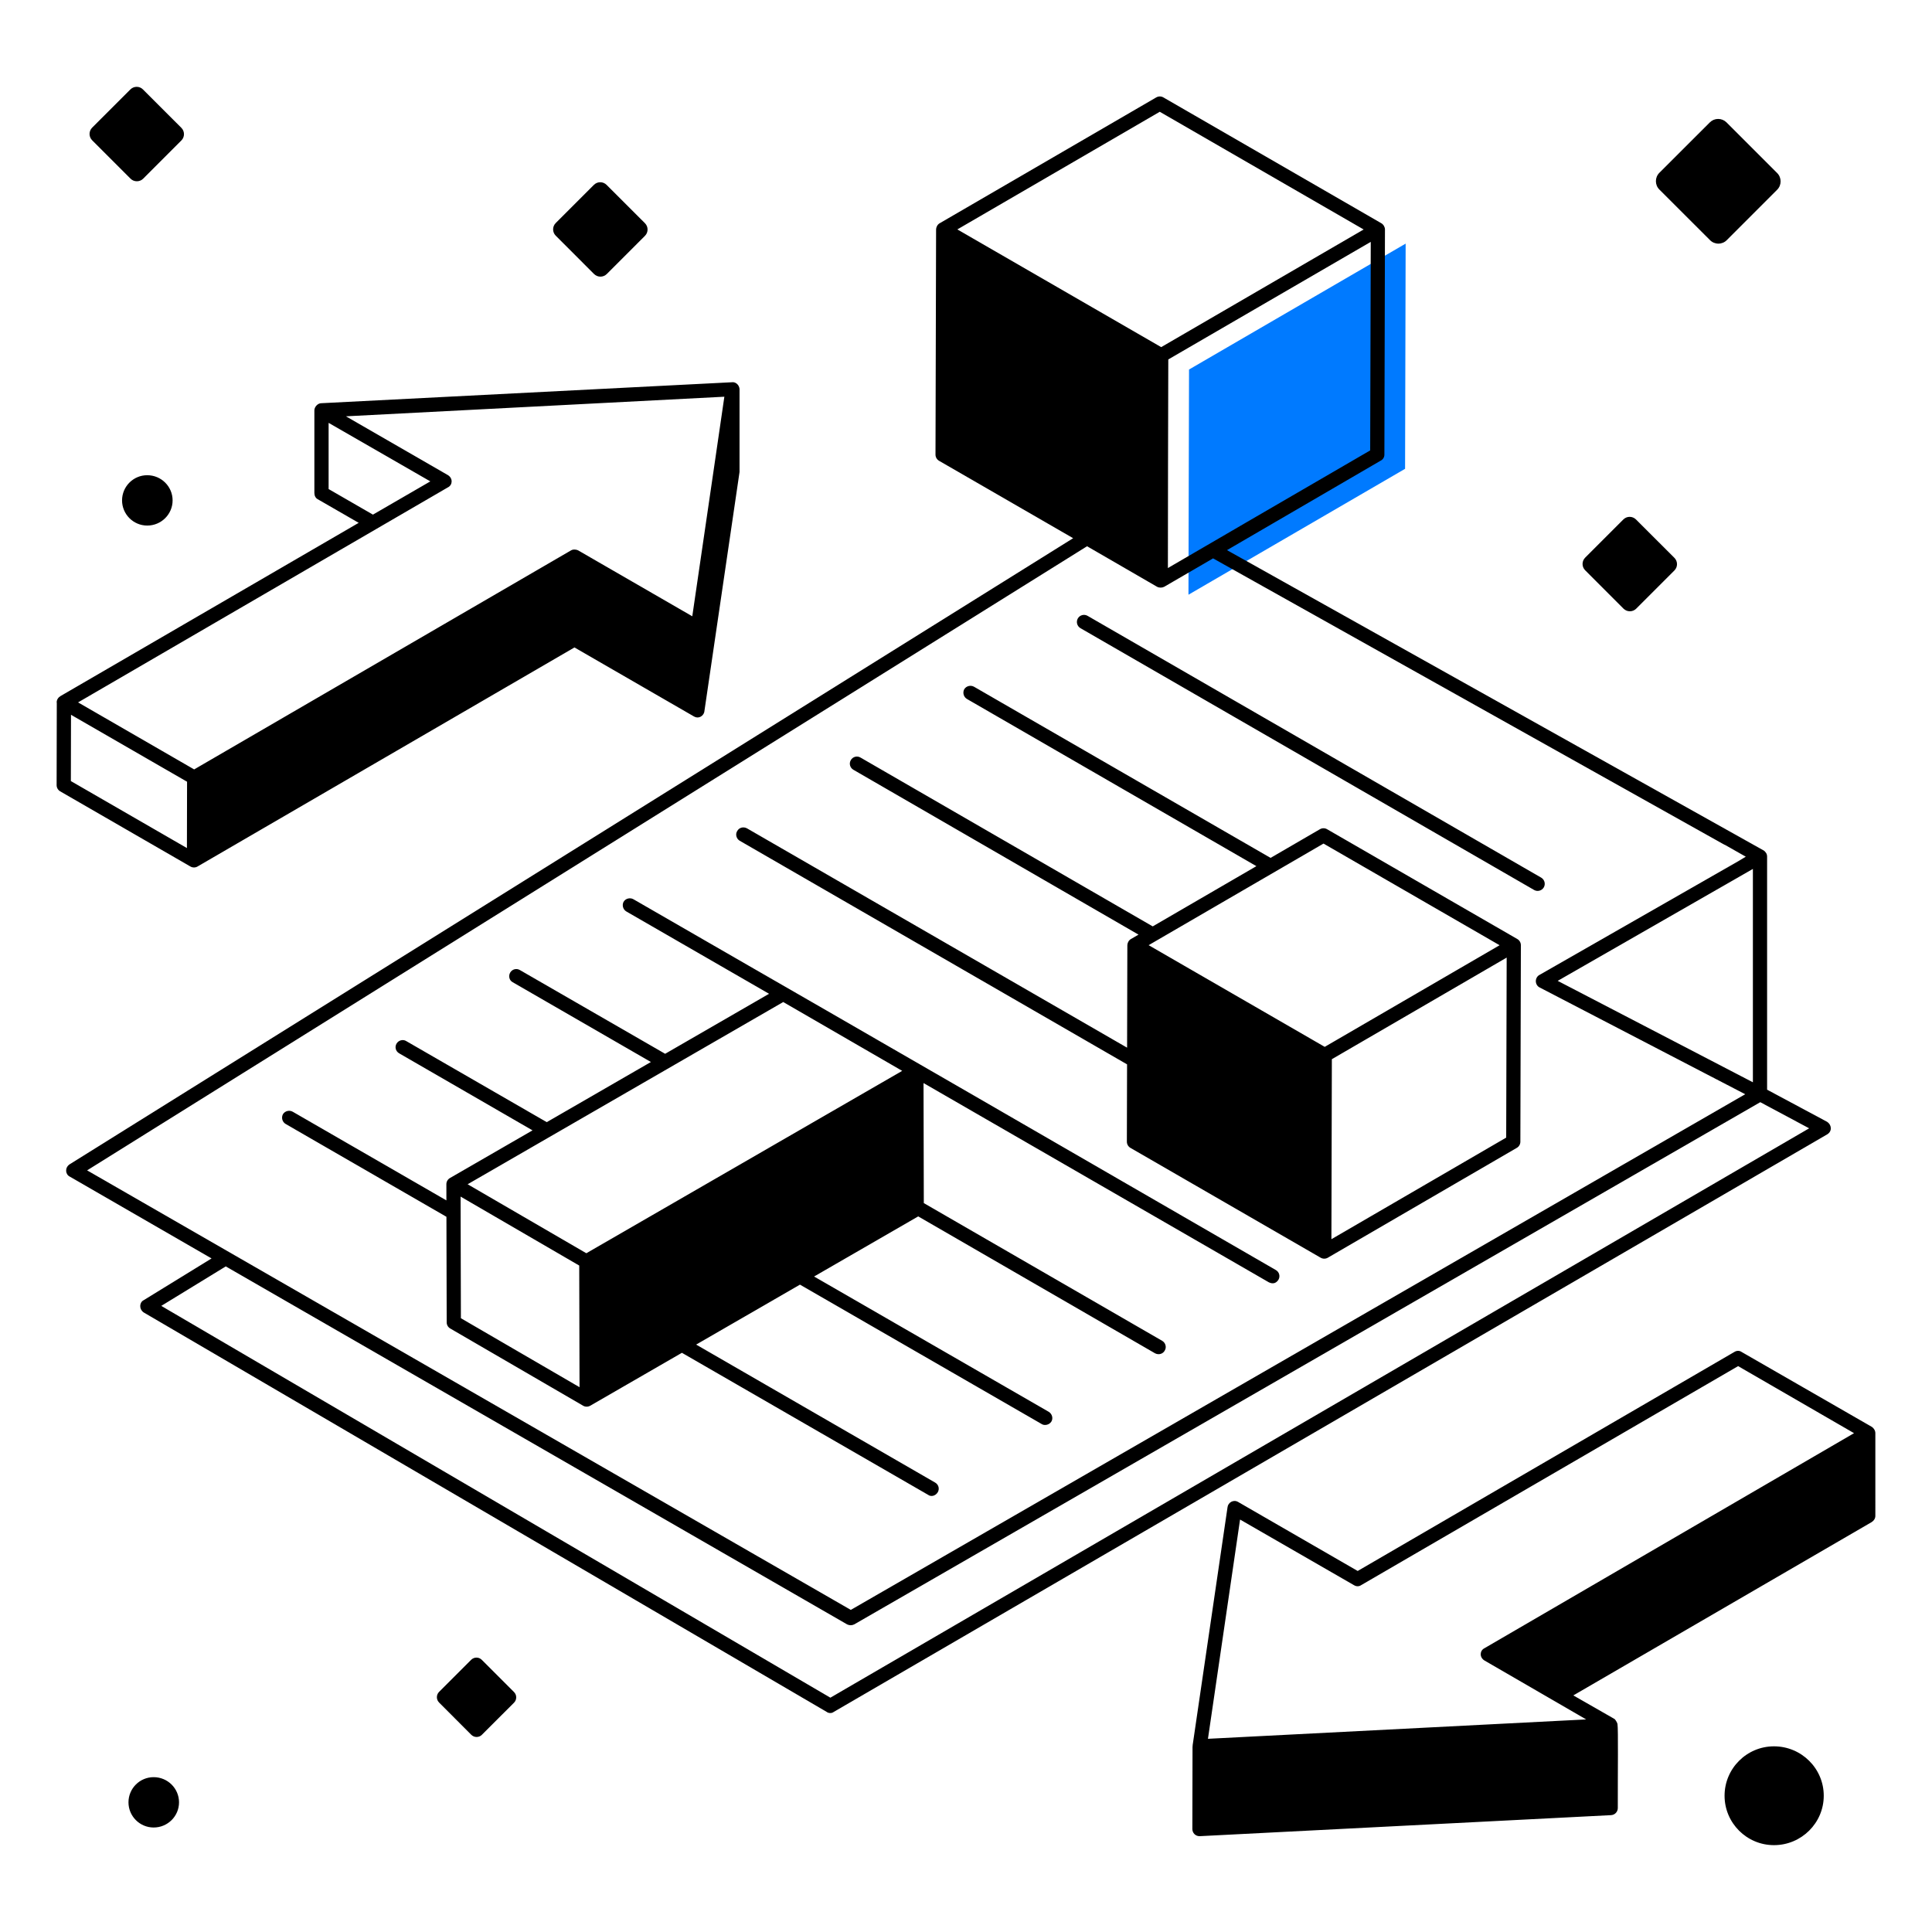 <svg xmlns="http://www.w3.org/2000/svg" id="Layer_1" x="0" y="0" enable-background="new 0 0 68 68" version="1.1" viewBox="0 0 68 68" xml:space="preserve"><g id="Document_Transaction"><polygon fill="#007aff" points="49.474 8.575 49.454 16.501 41.83 20.932 41.85 13.006"/><path d="M64.306,39.483l-2.11-1.13v-8.21c0-0.05-0.02-0.11-0.05-0.14
				c-0.02-0.03-0.04-0.05-0.07-0.07l-0.02-0.01L43.186,19.363l5.41-3.15
				c0.08-0.04,0.13-0.12,0.13-0.21l0.02-7.93
				c0-0.076-0.05-0.17-0.125-0.214l-7.675-4.431
				c-0.078-0.045-0.173-0.044-0.251,0.001l-7.622,4.429
				c-0,0-0.001,0-0.001,0c-0.087,0.051-0.125,0.152-0.125,0.216
				l-0.021,7.926c0,0.09,0.048,0.173,0.125,0.218l4.72,2.725L2.446,40.983
				c-0.171,0.122-0.147,0.351,0.01,0.43l4.99,2.88l-2.39,1.47
				c-0.149,0.074-0.171,0.308,0,0.43l24.04,14.06
				c0.04,0.03,0.08,0.04,0.13,0.04c0.04,0,0.08-0.01,0.12-0.04
				l34.97-20.33C64.497,39.81,64.464,39.582,64.306,39.483z M61.696,38.093
				l-6.87-3.57l6.87-3.94V38.093z M48.226,15.853
				c-14.153,8.225,1.573-0.915-7.12,4.14c0-3.003,0.008-4.159,0.014-7.342
				l7.126-4.138L48.226,15.853z M40.82,3.934l7.176,4.143l-7.126,4.141
				l-7.175-4.143L40.82,3.934z M3.066,41.193l35.195-21.967
				c0.1,0.058,2.626,1.52,2.465,1.427c0.081,0.041,0.175,0.037,0.25,0l1.72-1
				l18,10.08H60.706l0.74,0.42l-0.25,0.15l-7.01,4.01
				c-0.08,0.04-0.13,0.13-0.13,0.22s0.05,0.18,0.13,0.22
				c13.822,7.181,2.009,1.043,7.24,3.76
				C4.928,71.087,44.794,48.102,29.946,56.663
				C27.7,55.37,9.786,45.06,3.066,41.193z M29.226,59.753L5.676,45.963
				l2.27-1.39l21.87,12.6c0.077,0.038,0.166,0.042,0.25,0L61.956,38.793
				l1.72,0.92L29.226,59.753z"/><path d="M53.995 31.324c.118.068.271.029.342-.092.068-.119.027-.272-.092-.342l-15.967-9.215c-.118-.068-.272-.029-.342.092-.068.119-.027.272.092.342L53.995 31.324zM39.669 37.462l-.007 2.721c0 .09.048.173.125.218l6.697 3.867c.077.044.173.044.25 0 0-0.0.001-.001.001-.001l6.653-3.867c.076-.044.124-.126.124-.215l.018-6.917c0-0-0-0-0-0 0-0.0 0-0.0 0-0 0-.09-.048-.172-.125-.217l-6.697-3.866c-.078-.045-.173-.044-.251.001l-1.737 1.009-10.434-6.022c-.12-.07-.28-.03-.35.09-.06.12-.02.27.1.34l10.185 5.883-3.649 2.12-10.286-5.943c-.12-.07-.27-.03-.34.09s-.03.27.09.34l10.036 5.803-.267.155c-0.0 0-.001 0-.001 0-.087.051-.125.152-.125.216l-.009 3.608-13.384-7.723c-.12-.06-.27-.03-.34.1-.07.11-.03.27.09.34L39.669 37.462zM53.013 40.04l-6.152 3.576.003-1.084.013-5.252 6.153-3.576L53.013 40.04zM46.583 29.691l6.198 3.578-6.155 3.577-6.198-3.579L46.583 29.691zM15.713 42.827l.009 3.716c0 .089.048.171.124.215l4.677 2.718c0.0 0.0.001.001.001.001.077.044.173.044.25 0l3.227-1.863 8.665 4.999c.098.074.255.046.34-.09.07-.12.03-.27-.09-.34l-8.414-4.858 3.654-2.11 8.51 4.908c.085.057.258.041.34-.09.07-.12.02-.27-.09-.34l-8.263-4.764 3.665-2.116 8.338 4.82c.137.069.284.012.34-.1.07-.11.03-.27-.09-.34l-8.391-4.848-.01-4.225 12.152 7.012c.154.077.268.024.34-.09.07-.12.03-.27-.09-.34-19.897-11.502-14.726-8.5-22.61-13.05-.12-.07-.28-.03-.35.09-.06.12-.02.27.1.34l5.021 2.896-3.657 2.112-5.114-2.948c-.12-.07-.27-.03-.34.09s-.03.28.09.34l4.863 2.807-3.666 2.117-4.947-2.854c-.11-.07-.27-.03-.34.09s-.03.27.09.34l4.696 2.713-2.907 1.678c-.077.045-.125.127-.125.217 0 0.0 0.0 0.0 0.0 0 0 0-0.0 0-0.0 0l.001.57-5.406-3.119c-.12-.07-.28-.03-.35.09-.06.12-.02.27.1.34L15.713 42.827zM31.754 37.691l-11.117 6.419c-.114-.066-4.453-2.588-4.178-2.428l11.108-6.414C27.668 35.326 32.033 37.852 31.754 37.691zM16.211 42.116c.1.058 4.451 2.588 4.176 2.427 0.0.18.011 4.542.011 4.282l-4.176-2.428L16.211 42.116zM6.953 30.498c0-0.0.001-.001.001-.001l13.265-7.709 4.21 2.431c.156.09.322-.012.359-.157.304-2.071 1.296-8.817 1.241-8.448 0-.101 0-2.194 0-2.926-.015-.138-.12-.228-.226-.236.203-.01-3.044.154-14.498.74-.122 0-.24.132-.24.25v2.91c0 .09.04.18.12.22l1.44.83-10.5 6.1c-.08.05-.13.13-.13.22 0 .006.004.01.004.016l-.006 2.896c0 .09.048.173.125.218l4.584 2.646C6.78 30.543 6.876 30.543 6.953 30.498zM11.566 17.213v-2.33l3.58 2.06-2.02 1.17L11.566 17.213zM15.766 17.153c.165-.082.182-.317 0-.43l-3.59-2.07 13.319-.69-.35 2.401-.779 5.327-4.016-2.319c-.051-.029-.172-.05-.254.001C1.914 29.94 8.195 26.29 6.834 27.081l-4.086-2.359C2.848 24.663 15.868 17.093 15.766 17.153zM2.499 25.158c.1.058 4.356 2.513 4.085 2.356l-.005 2.335-4.085-2.358L2.499 25.158zM65.886 50.223l-4.59-2.64c-.07-.05-.17-.05-.25 0l-13.26 7.71-4.21-2.43c-.169-.097-.351.028-.37.18l-1.23 8.39c-.001.005.005.009.004.014-.001.007-.007.011-.007.018l-.006 2.911c0 .138.11.251.25.251.004 0 .009 0 .013 0l14.474-.74c.133-.007.237-.116.237-.249-.003-1.228.019-2.785-.011-2.952-.011-.073-.086-.171-.104-.183l-1.45-.83 10.5-6.1c.08-.05.13-.13.13-.22V50.443C66.006 50.353 65.956 50.273 65.886 50.223zM55.827 60.518l-13.311.682 1.13-7.717 4.01 2.31c.08.05.18.05.25 0l13.27-7.71 4.08 2.36-13.01 7.57c-.164.082-.182.316 0 .43C52.349 58.502 56.078 60.663 55.827 60.518zM62.438 61.465c-.959 0-1.739.78-1.739 1.739 0 .959.78 1.739 1.739 1.739.966 0 1.752-.78 1.752-1.739C64.19 62.245 63.405 61.465 62.438 61.465zM57.142 21.423c.061.059.14.092.224.092.084 0 .164-.033.223-.092l1.344-1.344c.123-.122.123-.323 0-.445l-1.351-1.35c-.06-.059-.139-.093-.223-.093-.084 0-.163.033-.223.093l-1.343 1.343c-.123.123-.123.323 0 .445L57.142 21.423zM20.909 9.645c.061.059.14.092.224.092.084 0 .164-.033.223-.092l1.344-1.344c.123-.122.123-.322 0-.445l-1.351-1.35c-.06-.059-.139-.092-.223-.092s-.163.033-.223.093l-1.343 1.343c-.123.123-.123.322 0 .445L20.909 9.645zM16.957 58.42c-.05-.05-.117-.078-.187-.078s-.137.028-.187.078l-1.129 1.129c-.103.103-.103.271 0 .374l1.133 1.135c.051.05.117.078.188.078s.138-.027.187-.078l1.13-1.129c.103-.103.103-.271 0-.374L16.957 58.42zM4.594 6.288c.059.06.139.092.223.092.084 0 .164-.032.223-.092l1.343-1.344c.123-.122.123-.322 0-.445L5.033 3.149C4.974 3.089 4.895 3.056 4.811 3.056c-.084 0-.163.033-.223.093L3.244 4.492c-.123.124-.123.323 0 .446L4.594 6.288zM4.296 17.612c0 .489.398.886.886.886.493 0 .893-.397.893-.886s-.4-.886-.893-.886C4.694 16.725 4.296 17.123 4.296 17.612zM5.408 62.55c-.489 0-.886.397-.886.886s.398.886.886.886c.493 0 .893-.397.893-.886S5.901 62.55 5.408 62.55zM60.188 8.453c.078.079.183.122.294.122s.216-.043.294-.122l1.774-1.775c.162-.161.162-.426 0-.588l-1.782-1.782C60.688 4.229 60.584 4.186 60.473 4.186s-.215.044-.294.123L58.404 6.082c-.162.163-.162.427 0 .589L60.188 8.453z"/></g></svg>
